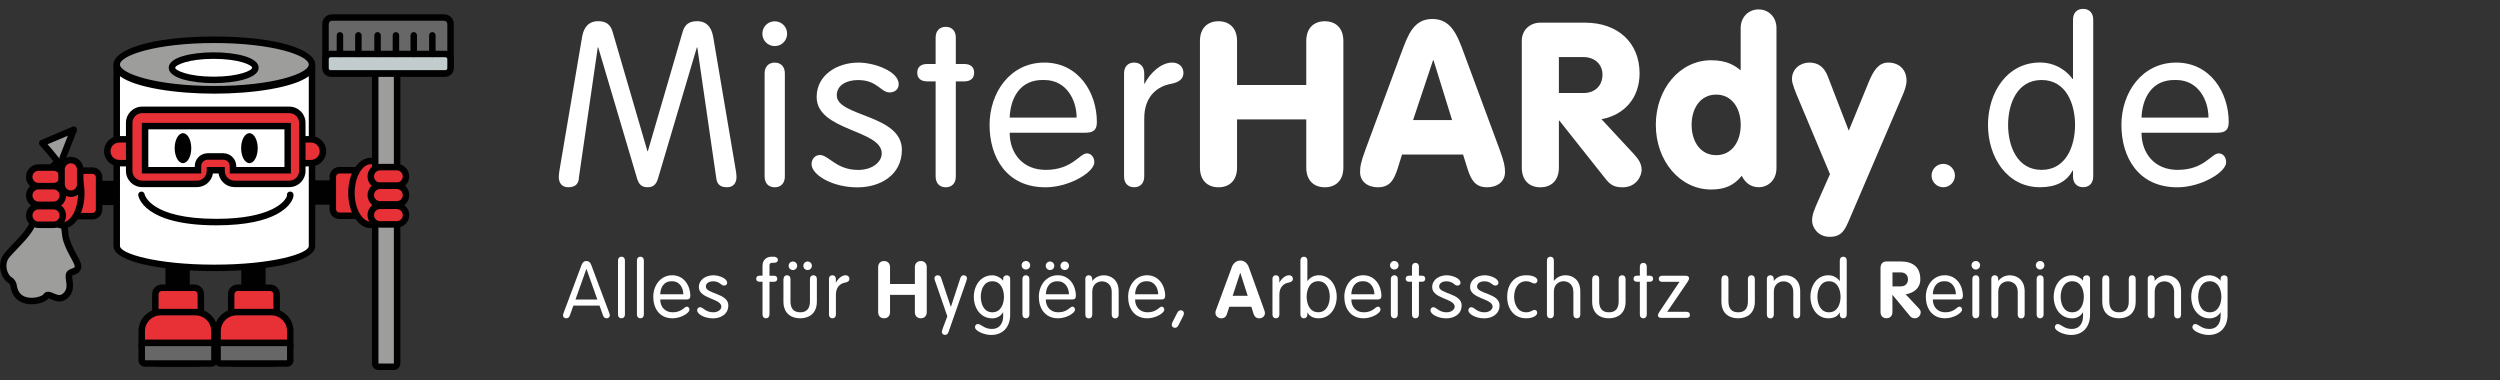 <svg width="138" height="21" viewBox="0 0 138 21" fill="none" xmlns="http://www.w3.org/2000/svg">
<rect x="0" y="0" width="138" height="21" fill="#333333" stroke="none"/>
<g clip-path="url(#clip0_10089_1970)">
<path d="M31.958 9.854C31.908 10.245 31.654 10.335 31.364 10.335C31.024 10.335 30.845 10.108 30.845 9.765C30.845 9.639 30.869 9.475 30.907 9.257L32.135 2.018C32.248 1.385 32.603 1.17 33.006 1.17C33.448 1.17 33.69 1.334 33.815 1.752L35.738 8.344H35.762L37.684 1.752C37.81 1.334 38.052 1.17 38.493 1.17C38.899 1.17 39.252 1.385 39.365 2.018L40.592 9.257C40.631 9.472 40.655 9.636 40.655 9.765C40.655 10.105 40.479 10.335 40.135 10.335C39.843 10.335 39.592 10.245 39.541 9.854L38.49 2.615H38.467L36.314 9.878C36.201 10.245 35.998 10.335 35.744 10.335C35.49 10.335 35.287 10.245 35.174 9.878L33.021 2.615H32.997L31.947 9.854H31.958Z" fill="white"/>
<path d="M42.765 1.176C43.145 1.176 43.449 1.481 43.449 1.86C43.449 2.239 43.145 2.544 42.765 2.544C42.386 2.544 42.082 2.239 42.082 1.86C42.082 1.481 42.386 1.176 42.765 1.176ZM43.324 9.744C43.324 10.111 43.109 10.338 42.765 10.338C42.422 10.338 42.207 10.111 42.207 9.744V4.051C42.207 3.684 42.422 3.457 42.765 3.457C43.109 3.457 43.324 3.684 43.324 4.051V9.744Z" fill="white"/>
<path d="M47.369 3.454C48.291 3.454 49.608 3.947 49.608 4.646C49.608 4.884 49.444 5.102 49.1 5.102C48.62 5.102 48.429 4.419 47.366 4.419C46.733 4.419 46.19 4.696 46.19 5.266C46.19 6.443 49.784 6.317 49.784 8.267C49.784 9.673 48.581 10.342 47.33 10.342C45.912 10.342 44.798 9.634 44.798 9.064C44.798 8.759 45.013 8.556 45.255 8.556C45.748 8.556 46.154 9.38 47.369 9.38C48.178 9.38 48.673 8.924 48.673 8.47C48.673 7.153 45.079 7.231 45.079 5.356C45.079 4.117 46.243 3.457 47.369 3.457V3.454Z" fill="white"/>
<path d="M51.647 2.075C51.647 1.708 51.862 1.481 52.205 1.481C52.549 1.481 52.761 1.708 52.761 2.075V3.532H53.217C53.585 3.532 53.773 3.708 53.773 4.013C53.773 4.317 53.582 4.493 53.217 4.493H52.761V9.745C52.761 10.112 52.546 10.339 52.205 10.339C51.865 10.339 51.647 10.112 51.647 9.745V4.493H51.19C50.823 4.493 50.632 4.317 50.632 4.013C50.632 3.708 50.823 3.532 51.19 3.532H51.647V2.075Z" fill="white"/>
<path d="M55.734 7.326C55.734 8.479 56.469 9.377 57.722 9.377C59.203 9.377 59.582 8.467 60 8.467C60.203 8.467 60.406 8.643 60.406 8.959C60.406 9.503 59.027 10.339 57.711 10.339C55.558 10.339 54.624 8.682 54.624 6.896C54.624 5.111 55.761 3.454 57.648 3.454C59.535 3.454 60.547 5.111 60.547 6.732C60.547 7.123 60.406 7.326 59.926 7.326H55.737H55.734ZM59.43 6.49C59.43 5.529 58.872 4.416 57.645 4.416C56.266 4.365 55.773 5.466 55.734 6.49H59.43Z" fill="white"/>
<path d="M62.048 4.048C62.048 3.681 62.263 3.454 62.603 3.454C62.944 3.454 63.162 3.681 63.162 4.048V4.619H63.186C63.439 4.099 64.057 3.454 64.705 3.454C65.096 3.454 65.326 3.708 65.326 4.025C65.326 4.341 65.099 4.544 64.631 4.631C63.974 4.744 63.162 5.24 63.162 6.541V9.742C63.162 10.109 62.947 10.336 62.603 10.336C62.26 10.336 62.048 10.109 62.048 9.742V4.048Z" fill="white"/>
<path d="M68.285 9.249C68.285 9.971 67.855 10.338 67.261 10.338C66.667 10.338 66.237 9.971 66.237 9.249V2.263C66.237 1.541 66.667 1.173 67.261 1.173C67.855 1.173 68.285 1.541 68.285 2.263V4.693H72.106V2.263C72.106 1.541 72.536 1.173 73.13 1.173C73.724 1.173 74.154 1.541 74.154 2.263V9.249C74.154 9.971 73.724 10.338 73.13 10.338C72.536 10.338 72.106 9.971 72.106 9.249V6.592H68.285V9.249Z" fill="white"/>
<path d="M77.357 2.908C77.724 1.908 78.041 1.048 79.065 1.048C80.089 1.048 80.432 1.908 80.799 2.908L82.773 8.237C83.038 8.959 83.077 9.198 83.077 9.502C83.077 10.01 82.671 10.338 82.089 10.338C81.417 10.338 81.202 9.908 81.014 9.338L80.761 8.529H77.393L77.139 9.338C76.948 9.908 76.733 10.338 76.065 10.338C75.482 10.338 75.076 10.01 75.076 9.502C75.076 9.198 75.115 8.959 75.381 8.237L77.354 2.908H77.357ZM79.128 3.326H79.104L78.002 6.628H80.155L79.131 3.326H79.128Z" fill="white"/>
<path d="M84 2.275C84 1.618 84.492 1.251 85.024 1.251H87.493C89.314 1.251 90.505 2.365 90.505 4.049C90.505 5.377 89.696 6.338 88.403 6.58L90.188 8.503C90.466 8.807 90.618 9.046 90.618 9.389C90.618 9.679 90.353 10.339 89.567 10.339C89.036 10.339 88.845 10.148 88.594 9.831L86.075 6.655H86.051V9.249C86.051 9.972 85.621 10.339 85.027 10.339C84.433 10.339 84.003 9.972 84.003 9.249V2.275H84ZM86.051 5.135H87.406C88.078 5.135 88.457 4.693 88.457 4.123C88.457 3.514 87.988 3.15 87.406 3.15H86.051V5.135Z" fill="white"/>
<path d="M98.058 9.311C98.058 9.882 97.652 10.335 97.07 10.335C96.589 10.335 96.285 10.007 96.147 9.703C95.706 10.246 95.198 10.461 94.452 10.461C92.732 10.461 91.401 8.879 91.401 6.893C91.401 4.908 92.729 3.326 94.452 3.326C95.299 3.326 95.729 3.591 96.085 3.884V1.544C96.085 0.973 96.491 0.52 97.073 0.52C97.655 0.52 98.061 0.976 98.061 1.544V9.314L98.058 9.311ZM93.377 6.893C93.377 7.804 93.858 8.565 94.732 8.565C95.607 8.565 96.088 7.807 96.088 6.893C96.088 5.98 95.607 5.222 94.732 5.222C93.858 5.222 93.377 5.98 93.377 6.893Z" fill="white"/>
<path d="M101.016 9.616L99.333 5.604C99.106 5.072 98.915 4.604 98.915 4.377C98.915 3.795 99.383 3.454 99.876 3.454C100.369 3.454 100.697 3.708 100.888 4.201L102.052 7.213L103.154 4.529C103.408 3.92 103.685 3.454 104.229 3.454C104.835 3.454 105.241 3.845 105.241 4.454C105.241 4.744 105.1 5.087 104.999 5.314L102.076 12.136C101.849 12.655 101.685 13.073 101.002 13.073C100.318 13.073 100.028 12.515 100.028 12.187C100.028 11.858 100.13 11.616 100.357 11.097L101.013 9.616H101.016Z" fill="white"/>
<path d="M107.268 9.046C107.623 9.046 107.913 9.335 107.913 9.691C107.913 10.046 107.623 10.336 107.268 10.336C106.912 10.336 106.623 10.046 106.623 9.691C106.623 9.335 106.912 9.046 107.268 9.046Z" fill="white"/>
<path d="M114.43 9.413H114.406C114.089 10.019 113.495 10.335 112.609 10.335C110.788 10.335 109.737 8.679 109.737 6.893C109.737 5.108 110.788 3.451 112.609 3.451C113.495 3.451 114.113 3.944 114.406 4.362H114.43V1.084C114.43 0.717 114.645 0.49 114.988 0.49C115.331 0.49 115.546 0.717 115.546 1.084V9.738C115.546 10.106 115.331 10.333 114.988 10.333C114.645 10.333 114.43 10.106 114.43 9.738V9.41V9.413ZM112.695 4.416C111.328 4.416 110.847 5.756 110.847 6.896C110.847 8.037 111.328 9.377 112.695 9.377C114.063 9.377 114.543 8.037 114.543 6.896C114.543 5.756 114.063 4.416 112.695 4.416Z" fill="white"/>
<path d="M118.212 7.326C118.212 8.479 118.947 9.377 120.201 9.377C121.681 9.377 122.06 8.467 122.478 8.467C122.681 8.467 122.884 8.643 122.884 8.959C122.884 9.503 121.505 10.339 120.189 10.339C118.036 10.339 117.102 8.682 117.102 6.896C117.102 5.111 118.239 3.454 120.126 3.454C122.013 3.454 123.025 5.111 123.025 6.732C123.025 7.123 122.884 7.326 122.404 7.326H118.215H118.212ZM121.908 6.49C121.908 5.529 121.35 4.416 120.123 4.416C118.744 4.365 118.251 5.466 118.212 6.49H121.908Z" fill="white"/>
<path d="M31.448 17.427C31.418 17.511 31.364 17.57 31.26 17.57C31.155 17.57 31.078 17.508 31.078 17.409C31.078 17.355 31.117 17.257 31.131 17.218L32.096 14.645C32.144 14.51 32.221 14.409 32.37 14.409C32.52 14.409 32.597 14.51 32.645 14.645L33.609 17.218C33.621 17.257 33.663 17.358 33.663 17.409C33.663 17.511 33.58 17.57 33.481 17.57C33.383 17.57 33.323 17.508 33.293 17.427L33.093 16.869H31.651L31.451 17.427H31.448ZM32.373 14.854H32.364L31.767 16.535H32.974L32.376 14.854H32.373Z" fill="white"/>
<path d="M34.496 17.364C34.496 17.49 34.421 17.57 34.305 17.57C34.188 17.57 34.114 17.493 34.114 17.364V14.376C34.114 14.251 34.188 14.17 34.305 14.17C34.421 14.17 34.496 14.248 34.496 14.376V17.364Z" fill="white"/>
<path d="M35.541 17.364C35.541 17.49 35.466 17.57 35.35 17.57C35.233 17.57 35.159 17.493 35.159 17.364V14.376C35.159 14.251 35.233 14.17 35.35 14.17C35.466 14.17 35.541 14.248 35.541 14.376V17.364Z" fill="white"/>
<path d="M36.445 16.532C36.445 16.929 36.699 17.239 37.132 17.239C37.643 17.239 37.774 16.926 37.917 16.926C37.986 16.926 38.057 16.988 38.057 17.096C38.057 17.284 37.58 17.57 37.126 17.57C36.383 17.57 36.06 16.997 36.06 16.382C36.06 15.767 36.454 15.194 37.105 15.194C37.756 15.194 38.105 15.767 38.105 16.326C38.105 16.46 38.057 16.532 37.89 16.532H36.445ZM37.72 16.242C37.72 15.911 37.529 15.525 37.105 15.525C36.627 15.508 36.457 15.887 36.445 16.242H37.72Z" fill="white"/>
<path d="M39.365 15.194C39.685 15.194 40.139 15.364 40.139 15.606C40.139 15.69 40.082 15.764 39.965 15.764C39.798 15.764 39.733 15.528 39.368 15.528C39.15 15.528 38.962 15.624 38.962 15.821C38.962 16.227 40.204 16.182 40.204 16.857C40.204 17.341 39.789 17.573 39.356 17.573C38.867 17.573 38.482 17.329 38.482 17.132C38.482 17.027 38.556 16.956 38.64 16.956C38.81 16.956 38.95 17.239 39.368 17.239C39.649 17.239 39.819 17.081 39.819 16.926C39.819 16.472 38.577 16.499 38.577 15.851C38.577 15.424 38.98 15.197 39.368 15.197L39.365 15.194Z" fill="white"/>
<path d="M42.473 17.364C42.473 17.49 42.398 17.57 42.282 17.57C42.166 17.57 42.091 17.493 42.091 17.364V15.552H41.933C41.807 15.552 41.742 15.493 41.742 15.385C41.742 15.278 41.807 15.218 41.933 15.218H42.091V14.672C42.091 14.334 42.324 14.17 42.602 14.17H42.721C42.822 14.17 42.939 14.233 42.939 14.337C42.939 14.442 42.873 14.505 42.73 14.505H42.634C42.515 14.505 42.476 14.561 42.476 14.657V15.221H42.715C42.84 15.221 42.906 15.281 42.906 15.388C42.906 15.496 42.84 15.555 42.715 15.555H42.476V17.367L42.473 17.364Z" fill="white"/>
<path d="M43.252 15.4C43.252 15.274 43.327 15.194 43.443 15.194C43.56 15.194 43.634 15.271 43.634 15.4V16.633C43.634 17.03 43.81 17.239 44.172 17.239C44.533 17.239 44.709 17.03 44.709 16.633V15.4C44.709 15.274 44.784 15.194 44.9 15.194C45.016 15.194 45.091 15.271 45.091 15.4V16.645C45.091 17.325 44.637 17.57 44.169 17.57C43.7 17.57 43.246 17.325 43.246 16.645V15.4H43.252ZM43.769 14.435C43.9 14.435 44.004 14.54 44.004 14.671C44.004 14.803 43.9 14.907 43.769 14.907C43.637 14.907 43.533 14.803 43.533 14.671C43.533 14.54 43.637 14.435 43.769 14.435ZM44.581 14.435C44.712 14.435 44.816 14.54 44.816 14.671C44.816 14.803 44.712 14.907 44.581 14.907C44.449 14.907 44.345 14.803 44.345 14.671C44.345 14.54 44.449 14.435 44.581 14.435Z" fill="white"/>
<path d="M45.757 15.4C45.757 15.275 45.831 15.194 45.948 15.194C46.064 15.194 46.139 15.272 46.139 15.4V15.597H46.148C46.234 15.418 46.449 15.194 46.673 15.194C46.808 15.194 46.888 15.281 46.888 15.391C46.888 15.502 46.811 15.57 46.65 15.6C46.423 15.639 46.142 15.809 46.142 16.26V17.364C46.142 17.49 46.067 17.57 45.951 17.57C45.834 17.57 45.76 17.493 45.76 17.364V15.4H45.757Z" fill="white"/>
<path d="M48.474 14.749C48.474 14.531 48.614 14.409 48.802 14.409C48.99 14.409 49.13 14.531 49.13 14.749V15.675H50.501V14.749C50.501 14.531 50.641 14.409 50.829 14.409C51.017 14.409 51.157 14.531 51.157 14.749V17.23C51.157 17.448 51.017 17.57 50.829 17.57C50.641 17.57 50.501 17.448 50.501 17.23V16.278H49.13V17.23C49.13 17.448 48.99 17.57 48.802 17.57C48.614 17.57 48.474 17.448 48.474 17.23V14.749Z" fill="white"/>
<path d="M51.635 15.57C51.59 15.439 51.581 15.4 51.581 15.355C51.581 15.26 51.668 15.194 51.758 15.194C51.853 15.194 51.925 15.254 51.949 15.337L52.483 16.932H52.492L53.017 15.337C53.044 15.254 53.104 15.194 53.2 15.194C53.286 15.194 53.376 15.26 53.376 15.355C53.376 15.4 53.367 15.439 53.322 15.57L52.352 18.344C52.322 18.427 52.259 18.487 52.164 18.487C52.077 18.487 51.99 18.421 51.99 18.326C51.99 18.281 51.999 18.242 52.047 18.111L52.292 17.46L51.638 15.567L51.635 15.57Z" fill="white"/>
<path d="M55.761 17.379C55.761 18.069 55.343 18.49 54.713 18.49C54.316 18.49 53.82 18.263 53.82 18.066C53.82 17.988 53.859 17.887 53.982 17.887C54.158 17.887 54.328 18.158 54.743 18.158C55.233 18.158 55.376 17.773 55.376 17.442V17.242H55.367C55.248 17.442 55.038 17.573 54.776 17.573C54.119 17.573 53.755 17 53.755 16.385C53.755 15.77 54.122 15.197 54.776 15.197C55.023 15.197 55.265 15.349 55.367 15.489H55.376V15.385C55.376 15.251 55.477 15.197 55.582 15.197C55.656 15.197 55.761 15.248 55.761 15.385V17.382V17.379ZM54.779 17.239C55.25 17.239 55.418 16.776 55.418 16.382C55.418 15.988 55.25 15.525 54.779 15.525C54.307 15.525 54.14 15.988 54.14 16.382C54.14 16.776 54.307 17.239 54.779 17.239Z" fill="white"/>
<path d="M56.63 14.406C56.761 14.406 56.866 14.511 56.866 14.642C56.866 14.773 56.761 14.878 56.63 14.878C56.498 14.878 56.394 14.773 56.394 14.642C56.394 14.511 56.498 14.406 56.63 14.406ZM56.821 17.364C56.821 17.49 56.746 17.57 56.63 17.57C56.513 17.57 56.439 17.493 56.439 17.364V15.4C56.439 15.275 56.513 15.194 56.63 15.194C56.746 15.194 56.821 15.272 56.821 15.4V17.364Z" fill="white"/>
<path d="M57.728 16.531C57.728 16.928 57.982 17.239 58.415 17.239C58.925 17.239 59.057 16.925 59.2 16.925C59.269 16.925 59.34 16.988 59.34 17.096C59.34 17.284 58.863 17.57 58.409 17.57C57.666 17.57 57.343 16.997 57.343 16.382C57.343 15.767 57.737 15.194 58.388 15.194C59.039 15.194 59.388 15.767 59.388 16.325C59.388 16.46 59.34 16.531 59.173 16.531H57.728ZM57.961 14.435C58.093 14.435 58.197 14.54 58.197 14.671C58.197 14.803 58.093 14.907 57.961 14.907C57.83 14.907 57.725 14.803 57.725 14.671C57.725 14.54 57.83 14.435 57.961 14.435ZM59.006 16.245C59.006 15.913 58.815 15.528 58.391 15.528C57.913 15.51 57.743 15.889 57.731 16.245H59.006ZM58.773 14.435C58.904 14.435 59.009 14.54 59.009 14.671C59.009 14.803 58.904 14.907 58.773 14.907C58.642 14.907 58.537 14.803 58.537 14.671C58.537 14.54 58.642 14.435 58.773 14.435Z" fill="white"/>
<path d="M59.908 15.4C59.908 15.275 59.982 15.194 60.099 15.194C60.215 15.194 60.29 15.272 60.29 15.4V15.493L60.299 15.502C60.469 15.284 60.708 15.197 60.941 15.197C61.299 15.197 61.75 15.424 61.75 16.081V17.37C61.75 17.496 61.675 17.576 61.559 17.576C61.442 17.576 61.367 17.499 61.367 17.37V16.105C61.367 15.699 61.084 15.531 60.83 15.531C60.576 15.531 60.293 15.699 60.293 16.105V17.37C60.293 17.496 60.218 17.576 60.102 17.576C59.985 17.576 59.911 17.499 59.911 17.37V15.406L59.908 15.4Z" fill="white"/>
<path d="M62.657 16.532C62.657 16.929 62.911 17.239 63.344 17.239C63.854 17.239 63.986 16.926 64.129 16.926C64.197 16.926 64.269 16.988 64.269 17.096C64.269 17.284 63.794 17.57 63.338 17.57C62.594 17.57 62.272 16.997 62.272 16.382C62.272 15.767 62.666 15.194 63.317 15.194C63.968 15.194 64.317 15.767 64.317 16.326C64.317 16.46 64.269 16.532 64.102 16.532H62.657ZM63.932 16.242C63.932 15.911 63.741 15.525 63.317 15.525C62.842 15.508 62.669 15.887 62.657 16.242H63.932Z" fill="white"/>
<path d="M64.974 17.287C65.019 17.203 65.066 17.126 65.18 17.126C65.272 17.126 65.353 17.194 65.353 17.293C65.353 17.341 65.341 17.386 65.305 17.454L65.06 17.935C65.016 18.018 64.968 18.096 64.854 18.096C64.762 18.096 64.681 18.027 64.681 17.929C64.681 17.881 64.693 17.836 64.729 17.768L64.974 17.287Z" fill="white"/>
<path d="M67.995 14.744C68.07 14.543 68.24 14.382 68.464 14.382C68.688 14.382 68.858 14.535 68.932 14.744L69.789 17.12C69.816 17.189 69.825 17.251 69.825 17.281C69.825 17.451 69.685 17.571 69.523 17.571C69.341 17.571 69.249 17.475 69.204 17.344L69.073 16.932H67.858L67.726 17.338C67.682 17.472 67.592 17.571 67.413 17.571C67.234 17.571 67.091 17.439 67.091 17.266C67.091 17.198 67.111 17.144 67.12 17.123L67.998 14.746L67.995 14.744ZM68.043 16.329H68.873L68.467 15.063H68.458L68.043 16.329Z" fill="white"/>
<path d="M70.237 15.4C70.237 15.275 70.312 15.194 70.428 15.194C70.545 15.194 70.619 15.272 70.619 15.4V15.597H70.628C70.715 15.418 70.93 15.194 71.154 15.194C71.288 15.194 71.368 15.281 71.368 15.391C71.368 15.502 71.291 15.57 71.13 15.6C70.903 15.639 70.622 15.809 70.622 16.26V17.364C70.622 17.49 70.547 17.57 70.431 17.57C70.315 17.57 70.24 17.493 70.24 17.364V15.4H70.237Z" fill="white"/>
<path d="M71.783 14.376C71.783 14.251 71.858 14.17 71.975 14.17C72.091 14.17 72.166 14.248 72.166 14.376V15.508H72.174C72.276 15.364 72.488 15.194 72.796 15.194C73.425 15.194 73.787 15.767 73.787 16.382C73.787 16.997 73.425 17.57 72.796 17.57C72.491 17.57 72.285 17.46 72.174 17.251H72.166V17.364C72.166 17.49 72.091 17.57 71.975 17.57C71.858 17.57 71.783 17.493 71.783 17.364V14.376ZM72.766 17.236C73.237 17.236 73.404 16.773 73.404 16.379C73.404 15.985 73.237 15.523 72.766 15.523C72.294 15.523 72.127 15.985 72.127 16.379C72.127 16.773 72.294 17.236 72.766 17.236Z" fill="white"/>
<path d="M74.593 16.532C74.593 16.929 74.846 17.239 75.279 17.239C75.79 17.239 75.921 16.926 76.064 16.926C76.133 16.926 76.205 16.988 76.205 17.096C76.205 17.284 75.73 17.57 75.273 17.57C74.53 17.57 74.207 16.997 74.207 16.382C74.207 15.767 74.602 15.194 75.252 15.194C75.903 15.194 76.252 15.767 76.252 16.326C76.252 16.46 76.205 16.532 76.037 16.532H74.593ZM75.867 16.242C75.867 15.911 75.676 15.525 75.252 15.525C74.778 15.508 74.605 15.887 74.593 16.242H75.867Z" fill="white"/>
<path d="M76.966 14.406C77.097 14.406 77.202 14.511 77.202 14.642C77.202 14.773 77.097 14.878 76.966 14.878C76.835 14.878 76.73 14.773 76.73 14.642C76.73 14.511 76.835 14.406 76.966 14.406ZM77.157 17.364C77.157 17.49 77.083 17.57 76.966 17.57C76.85 17.57 76.775 17.493 76.775 17.364V15.4C76.775 15.275 76.85 15.194 76.966 15.194C77.083 15.194 77.157 15.272 77.157 15.4V17.364Z" fill="white"/>
<path d="M77.942 14.717C77.942 14.591 78.017 14.511 78.133 14.511C78.25 14.511 78.324 14.588 78.324 14.717V15.218H78.483C78.608 15.218 78.674 15.278 78.674 15.386C78.674 15.493 78.608 15.553 78.483 15.553H78.324V17.365C78.324 17.49 78.25 17.571 78.133 17.571C78.017 17.571 77.942 17.493 77.942 17.365V15.553H77.784C77.659 15.553 77.593 15.493 77.593 15.386C77.593 15.278 77.659 15.218 77.784 15.218H77.942V14.717Z" fill="white"/>
<path d="M79.847 15.194C80.166 15.194 80.62 15.364 80.62 15.606C80.62 15.69 80.564 15.764 80.444 15.764C80.277 15.764 80.211 15.528 79.847 15.528C79.629 15.528 79.441 15.624 79.441 15.821C79.441 16.227 80.683 16.182 80.683 16.857C80.683 17.341 80.268 17.573 79.835 17.573C79.346 17.573 78.96 17.329 78.96 17.132C78.96 17.027 79.035 16.956 79.119 16.956C79.289 16.956 79.429 17.239 79.847 17.239C80.128 17.239 80.298 17.081 80.298 16.926C80.298 16.472 79.056 16.499 79.056 15.851C79.056 15.424 79.459 15.197 79.847 15.197V15.194Z" fill="white"/>
<path d="M81.94 15.194C82.259 15.194 82.713 15.364 82.713 15.606C82.713 15.69 82.656 15.764 82.537 15.764C82.37 15.764 82.304 15.528 81.94 15.528C81.722 15.528 81.534 15.624 81.534 15.821C81.534 16.227 82.776 16.182 82.776 16.857C82.776 17.341 82.361 17.573 81.928 17.573C81.438 17.573 81.053 17.329 81.053 17.132C81.053 17.027 81.128 16.956 81.211 16.956C81.382 16.956 81.522 17.239 81.94 17.239C82.22 17.239 82.391 17.081 82.391 16.926C82.391 16.472 81.149 16.499 81.149 15.851C81.149 15.424 81.552 15.197 81.94 15.197V15.194Z" fill="white"/>
<path d="M84.245 15.194C84.638 15.194 84.868 15.328 84.868 15.487C84.868 15.564 84.803 15.648 84.71 15.648C84.561 15.648 84.504 15.525 84.242 15.525C83.764 15.525 83.579 15.988 83.579 16.382C83.579 16.776 83.767 17.239 84.242 17.239C84.513 17.239 84.582 17.108 84.704 17.108C84.791 17.108 84.853 17.164 84.853 17.269C84.853 17.412 84.638 17.57 84.242 17.57C83.534 17.57 83.194 16.997 83.194 16.382C83.194 15.767 83.534 15.194 84.242 15.194H84.245Z" fill="white"/>
<path d="M86.848 16.099C86.848 15.693 86.564 15.525 86.31 15.525C86.056 15.525 85.773 15.693 85.773 16.099V17.364C85.773 17.49 85.698 17.57 85.582 17.57C85.465 17.57 85.391 17.493 85.391 17.364V14.376C85.391 14.251 85.465 14.17 85.582 14.17C85.698 14.17 85.773 14.248 85.773 14.376V15.49L85.782 15.499C85.952 15.281 86.194 15.194 86.424 15.194C86.782 15.194 87.233 15.421 87.233 16.078V17.367C87.233 17.493 87.158 17.573 87.042 17.573C86.925 17.573 86.851 17.496 86.851 17.367V16.102L86.848 16.099Z" fill="white"/>
<path d="M87.893 15.4C87.893 15.275 87.967 15.194 88.084 15.194C88.2 15.194 88.275 15.272 88.275 15.4V16.633C88.275 17.03 88.448 17.239 88.812 17.239C89.176 17.239 89.35 17.03 89.35 16.633V15.4C89.35 15.275 89.424 15.194 89.541 15.194C89.657 15.194 89.732 15.272 89.732 15.4V16.645C89.732 17.326 89.278 17.57 88.809 17.57C88.341 17.57 87.887 17.326 87.887 16.645V15.4H87.893Z" fill="white"/>
<path d="M90.52 14.717C90.52 14.591 90.594 14.511 90.711 14.511C90.827 14.511 90.902 14.588 90.902 14.717V15.218H91.06C91.186 15.218 91.251 15.278 91.251 15.386C91.251 15.493 91.186 15.553 91.06 15.553H90.902V17.365C90.902 17.49 90.827 17.571 90.711 17.571C90.594 17.571 90.52 17.493 90.52 17.365V15.553H90.362C90.236 15.553 90.171 15.493 90.171 15.386C90.171 15.278 90.236 15.218 90.362 15.218H90.52V14.717Z" fill="white"/>
<path d="M93.093 17.212C93.219 17.212 93.284 17.275 93.284 17.38C93.284 17.484 93.219 17.547 93.093 17.547H91.708C91.559 17.547 91.52 17.472 91.52 17.413C91.52 17.353 91.541 17.299 91.598 17.215L92.708 15.556H91.756C91.63 15.556 91.565 15.496 91.565 15.388C91.565 15.281 91.63 15.221 91.756 15.221H93.049C93.198 15.221 93.237 15.296 93.237 15.355C93.237 15.415 93.216 15.469 93.159 15.553L92.036 17.203L92.048 17.212H93.093Z" fill="white"/>
<path d="M95.028 15.4C95.028 15.275 95.102 15.194 95.219 15.194C95.335 15.194 95.41 15.272 95.41 15.4V16.633C95.41 17.03 95.583 17.239 95.947 17.239C96.311 17.239 96.485 17.03 96.485 16.633V15.4C96.485 15.275 96.559 15.194 96.676 15.194C96.792 15.194 96.867 15.272 96.867 15.4V16.645C96.867 17.326 96.413 17.57 95.944 17.57C95.475 17.57 95.022 17.326 95.022 16.645V15.4H95.028Z" fill="white"/>
<path d="M97.529 15.4C97.529 15.275 97.604 15.194 97.721 15.194C97.837 15.194 97.912 15.272 97.912 15.4V15.493L97.921 15.502C98.091 15.284 98.332 15.197 98.562 15.197C98.921 15.197 99.371 15.424 99.371 16.081V17.37C99.371 17.496 99.297 17.576 99.18 17.576C99.064 17.576 98.989 17.499 98.989 17.37V16.105C98.989 15.699 98.706 15.531 98.452 15.531C98.198 15.531 97.915 15.699 97.915 16.105V17.37C97.915 17.496 97.84 17.576 97.724 17.576C97.607 17.576 97.532 17.499 97.532 17.37V15.406L97.529 15.4Z" fill="white"/>
<path d="M101.557 17.251H101.548C101.437 17.46 101.234 17.57 100.927 17.57C100.297 17.57 99.936 16.997 99.936 16.382C99.936 15.767 100.297 15.194 100.927 15.194C101.231 15.194 101.446 15.364 101.548 15.508H101.557V14.376C101.557 14.251 101.631 14.17 101.748 14.17C101.864 14.17 101.939 14.248 101.939 14.376V17.364C101.939 17.49 101.864 17.57 101.748 17.57C101.631 17.57 101.557 17.493 101.557 17.364V17.251ZM100.96 15.525C100.488 15.525 100.321 15.988 100.321 16.382C100.321 16.776 100.488 17.239 100.96 17.239C101.431 17.239 101.598 16.776 101.598 16.382C101.598 15.988 101.431 15.525 100.96 15.525Z" fill="white"/>
<path d="M103.808 14.773C103.808 14.564 103.927 14.433 104.145 14.433H104.915C105.587 14.433 106.002 14.734 106.002 15.421C106.002 15.901 105.641 16.176 105.193 16.248L105.936 17.042C105.996 17.108 106.023 17.173 106.023 17.233C106.023 17.403 105.889 17.57 105.694 17.57C105.617 17.57 105.509 17.54 105.441 17.457L104.47 16.281H104.462V17.227C104.462 17.445 104.321 17.567 104.133 17.567C103.945 17.567 103.805 17.445 103.805 17.227V14.773H103.808ZM104.465 15.809H104.915C105.154 15.809 105.321 15.666 105.321 15.421C105.321 15.176 105.154 15.036 104.915 15.036H104.465V15.809Z" fill="white"/>
<path d="M106.692 16.532C106.692 16.929 106.945 17.239 107.378 17.239C107.889 17.239 108.02 16.926 108.163 16.926C108.232 16.926 108.304 16.988 108.304 17.096C108.304 17.284 107.829 17.57 107.372 17.57C106.629 17.57 106.306 16.997 106.306 16.382C106.306 15.767 106.7 15.194 107.351 15.194C108.002 15.194 108.351 15.767 108.351 16.326C108.351 16.46 108.304 16.532 108.136 16.532H106.692ZM107.966 16.242C107.966 15.911 107.775 15.525 107.351 15.525C106.877 15.508 106.703 15.887 106.692 16.242H107.966Z" fill="white"/>
<path d="M109.065 14.406C109.196 14.406 109.301 14.511 109.301 14.642C109.301 14.773 109.196 14.878 109.065 14.878C108.934 14.878 108.829 14.773 108.829 14.642C108.829 14.511 108.934 14.406 109.065 14.406ZM109.256 17.364C109.256 17.49 109.181 17.57 109.065 17.57C108.949 17.57 108.874 17.493 108.874 17.364V15.4C108.874 15.275 108.949 15.194 109.065 15.194C109.181 15.194 109.256 15.272 109.256 15.4V17.364Z" fill="white"/>
<path d="M109.919 15.4C109.919 15.275 109.993 15.194 110.11 15.194C110.226 15.194 110.301 15.272 110.301 15.4V15.493L110.31 15.502C110.48 15.284 110.722 15.197 110.952 15.197C111.31 15.197 111.761 15.424 111.761 16.081V17.37C111.761 17.496 111.686 17.576 111.57 17.576C111.453 17.576 111.379 17.499 111.379 17.37V16.105C111.379 15.699 111.095 15.531 110.841 15.531C110.588 15.531 110.304 15.699 110.304 16.105V17.37C110.304 17.496 110.229 17.576 110.113 17.576C109.996 17.576 109.922 17.499 109.922 17.37V15.406L109.919 15.4Z" fill="white"/>
<path d="M112.614 14.406C112.746 14.406 112.85 14.511 112.85 14.642C112.85 14.773 112.746 14.878 112.614 14.878C112.483 14.878 112.379 14.773 112.379 14.642C112.379 14.511 112.483 14.406 112.614 14.406ZM112.806 17.364C112.806 17.49 112.731 17.57 112.614 17.57C112.498 17.57 112.423 17.493 112.423 17.364V15.4C112.423 15.275 112.498 15.194 112.614 15.194C112.731 15.194 112.806 15.272 112.806 15.4V17.364Z" fill="white"/>
<path d="M115.37 17.379C115.37 18.069 114.952 18.49 114.322 18.49C113.925 18.49 113.43 18.263 113.43 18.066C113.43 17.988 113.468 17.887 113.591 17.887C113.764 17.887 113.937 18.158 114.352 18.158C114.842 18.158 114.985 17.773 114.985 17.442V17.242H114.976C114.857 17.442 114.648 17.573 114.385 17.573C113.728 17.573 113.364 17 113.364 16.385C113.364 15.77 113.731 15.197 114.385 15.197C114.633 15.197 114.875 15.349 114.976 15.489H114.985V15.385C114.985 15.251 115.087 15.197 115.191 15.197C115.266 15.197 115.37 15.248 115.37 15.385V17.382V17.379ZM114.388 17.239C114.86 17.239 115.027 16.776 115.027 16.382C115.027 15.988 114.86 15.525 114.388 15.525C113.916 15.525 113.749 15.988 113.749 16.382C113.749 16.776 113.916 17.239 114.388 17.239Z" fill="white"/>
<path d="M116.051 15.4C116.051 15.275 116.125 15.194 116.242 15.194C116.358 15.194 116.433 15.272 116.433 15.4V16.633C116.433 17.03 116.606 17.239 116.97 17.239C117.334 17.239 117.508 17.03 117.508 16.633V15.4C117.508 15.275 117.582 15.194 117.699 15.194C117.815 15.194 117.89 15.272 117.89 15.4V16.645C117.89 17.326 117.436 17.57 116.967 17.57C116.499 17.57 116.045 17.326 116.045 16.645V15.4H116.051Z" fill="white"/>
<path d="M118.552 15.4C118.552 15.275 118.627 15.194 118.744 15.194C118.86 15.194 118.935 15.272 118.935 15.4V15.493L118.944 15.502C119.114 15.284 119.356 15.197 119.585 15.197C119.944 15.197 120.394 15.424 120.394 16.081V17.37C120.394 17.496 120.32 17.576 120.203 17.576C120.087 17.576 120.012 17.499 120.012 17.37V16.105C120.012 15.699 119.729 15.531 119.475 15.531C119.221 15.531 118.938 15.699 118.938 16.105V17.37C118.938 17.496 118.863 17.576 118.747 17.576C118.63 17.576 118.555 17.499 118.555 17.37V15.406L118.552 15.4Z" fill="white"/>
<path d="M122.962 17.379C122.962 18.069 122.544 18.49 121.914 18.49C121.517 18.49 121.021 18.263 121.021 18.066C121.021 17.988 121.06 17.887 121.183 17.887C121.356 17.887 121.529 18.158 121.944 18.158C122.433 18.158 122.577 17.773 122.577 17.442V17.242H122.568C122.448 17.442 122.239 17.573 121.977 17.573C121.32 17.573 120.956 17 120.956 16.385C120.956 15.77 121.323 15.197 121.977 15.197C122.224 15.197 122.466 15.349 122.568 15.489H122.577V15.385C122.577 15.251 122.678 15.197 122.783 15.197C122.857 15.197 122.962 15.248 122.962 15.385V17.382V17.379ZM121.98 17.239C122.451 17.239 122.619 16.776 122.619 16.382C122.619 15.988 122.451 15.525 121.98 15.525C121.508 15.525 121.341 15.988 121.341 16.382C121.341 16.776 121.508 17.239 121.98 17.239Z" fill="white"/>
</g>
<path d="M11.832 4.991C9.005 4.991 6.687 4.44 6.461 3.74H6.442V13.58C6.442 14.248 8.855 14.788 11.832 14.788C14.81 14.788 17.223 14.248 17.223 13.58V3.74H17.203C16.979 4.441 14.661 4.991 11.832 4.991Z" fill="white"/>
<path d="M11.832 14.966C9.065 14.966 6.263 14.49 6.263 13.579V3.561H6.592L6.632 3.685C6.806 4.23 8.939 4.812 11.832 4.812C14.726 4.812 16.858 4.229 17.032 3.685L17.073 3.561H17.402V13.58C17.402 14.49 14.6 14.967 11.832 14.967V14.966ZM6.623 4.206V13.58C6.623 14 8.653 14.609 11.834 14.609C15.015 14.609 17.045 14 17.045 13.58V4.206C16.194 4.841 13.95 5.17 11.834 5.17C9.718 5.17 7.474 4.841 6.623 4.206Z" fill="#000100"/>
<path d="M6.997 7.69H6.515C6.187 7.69 5.921 7.956 5.921 8.284V8.413C5.921 8.74 6.187 9.006 6.515 9.006H6.997C7.325 9.006 7.59 8.74 7.59 8.413V8.284C7.59 7.956 7.325 7.69 6.997 7.69Z" fill="#E73137"/>
<path d="M6.934 9.185H6.579C6.118 9.185 5.742 8.809 5.742 8.348C5.742 7.887 6.118 7.511 6.579 7.511H6.934C7.395 7.511 7.771 7.887 7.771 8.348C7.771 8.809 7.395 9.185 6.934 9.185ZM6.579 7.869C6.315 7.869 6.1 8.084 6.1 8.348C6.1 8.613 6.315 8.827 6.579 8.827H6.934C7.198 8.827 7.413 8.613 7.413 8.348C7.413 8.084 7.198 7.869 6.934 7.869H6.579Z" fill="#000100"/>
<path d="M17.232 7.69H16.75C16.422 7.69 16.157 7.956 16.157 8.284V8.413C16.157 8.74 16.422 9.006 16.75 9.006H17.232C17.56 9.006 17.826 8.74 17.826 8.413V8.284C17.826 7.956 17.56 7.69 17.232 7.69Z" fill="#E73137"/>
<path d="M17.169 9.185H16.816C16.355 9.185 15.979 8.809 15.979 8.348C15.979 7.887 16.355 7.511 16.816 7.511H17.169C17.631 7.511 18.007 7.887 18.007 8.348C18.007 8.809 17.631 9.185 17.169 9.185ZM16.815 7.869C16.55 7.869 16.336 8.084 16.336 8.348C16.336 8.613 16.55 8.827 16.815 8.827H17.168C17.432 8.827 17.647 8.613 17.647 8.348C17.647 8.084 17.432 7.869 17.168 7.869H16.815Z" fill="#000100"/>
<path d="M15.971 6.066H7.848C7.455 6.066 7.132 6.388 7.132 6.782V9.435C7.132 9.829 7.455 10.151 7.848 10.151H10.873C11.266 10.151 11.589 9.829 11.589 9.435V9.398H12.232V9.435C12.232 9.829 12.555 10.151 12.948 10.151H15.973C16.366 10.151 16.689 9.829 16.689 9.435V6.782C16.689 6.388 16.366 6.066 15.973 6.066H15.971Z" fill="#E73137"/>
<path d="M15.971 10.329H12.947C12.502 10.329 12.132 10.001 12.063 9.575H11.755C11.687 10.001 11.316 10.329 10.871 10.329H7.847C7.353 10.329 6.952 9.927 6.952 9.433V6.78C6.952 6.287 7.353 5.885 7.847 5.885H15.97C16.463 5.885 16.865 6.287 16.865 6.78V9.433C16.865 9.927 16.463 10.329 15.97 10.329H15.971ZM11.408 9.219H12.41V9.435C12.41 9.732 12.65 9.972 12.947 9.972H15.971C16.268 9.972 16.508 9.732 16.508 9.435V6.782C16.508 6.485 16.268 6.245 15.971 6.245H7.848C7.552 6.245 7.311 6.485 7.311 6.782V9.435C7.311 9.732 7.552 9.972 7.848 9.972H10.873C11.169 9.972 11.41 9.732 11.41 9.435V9.219H11.408Z" fill="#000100"/>
<path d="M11.832 4.925C14.809 4.925 17.223 4.314 17.223 3.561C17.223 2.807 14.809 2.196 11.832 2.196C8.855 2.196 6.442 2.807 6.442 3.561C6.442 4.314 8.855 4.925 11.832 4.925Z" fill="#9D9D9C"/>
<path d="M11.832 5.103C8.176 5.103 6.263 4.327 6.263 3.559C6.263 2.791 8.176 2.016 11.832 2.016C15.489 2.016 17.402 2.791 17.402 3.559C17.402 4.327 15.489 5.103 11.832 5.103ZM11.832 2.375C8.603 2.375 6.621 3.066 6.621 3.561C6.621 4.056 8.603 4.746 11.832 4.746C15.061 4.746 17.044 4.056 17.044 3.561C17.044 3.066 15.061 2.375 11.832 2.375Z" fill="#000100"/>
<path d="M11.795 4.411C13.067 4.411 14.098 4.11 14.098 3.74C14.098 3.369 13.067 3.069 11.795 3.069C10.523 3.069 9.492 3.369 9.492 3.74C9.492 4.11 10.523 4.411 11.795 4.411Z" fill="white"/>
<path d="M11.795 4.588C10.6 4.588 9.313 4.322 9.313 3.738C9.313 3.154 10.6 2.888 11.795 2.888C12.99 2.888 14.278 3.154 14.278 3.738C14.278 4.322 12.99 4.588 11.795 4.588ZM11.795 3.248C10.394 3.248 9.671 3.593 9.671 3.74C9.671 3.887 10.394 4.232 11.795 4.232C13.197 4.232 13.919 3.887 13.919 3.74C13.919 3.593 13.197 3.248 11.795 3.248Z" fill="#000100"/>
<path d="M8.008 6.959V9.396H10.929V9.172C10.929 8.877 11.171 8.635 11.466 8.635H12.326C12.621 8.635 12.863 8.877 12.863 9.172V9.396H15.883V6.959H8.01H8.008Z" fill="white"/>
<path d="M16.06 9.577H12.682V9.174C12.682 8.977 12.521 8.816 12.324 8.816H11.465C11.268 8.816 11.107 8.975 11.107 9.174V9.577H7.828V6.782H16.058V9.577H16.06ZM13.04 9.219H15.702V7.138H8.187V9.219H10.75V9.174C10.75 8.779 11.071 8.458 11.466 8.458H12.326C12.721 8.458 13.042 8.779 13.042 9.174V9.219H13.04Z" fill="#000100"/>
<path d="M10.1 9.006C10.353 9.006 10.558 8.636 10.558 8.179C10.558 7.722 10.353 7.351 10.1 7.351C9.847 7.351 9.642 7.722 9.642 8.179C9.642 8.636 9.847 9.006 10.1 9.006Z" fill="#000100"/>
<path d="M13.768 9.006C14.021 9.006 14.226 8.636 14.226 8.179C14.226 7.722 14.021 7.351 13.768 7.351C13.515 7.351 13.31 7.722 13.31 8.179C13.31 8.636 13.515 9.006 13.768 9.006Z" fill="#000100"/>
<path d="M11.945 12.438C7.923 12.438 7.64 10.848 7.631 10.78C7.616 10.682 7.684 10.591 7.781 10.577C7.878 10.562 7.968 10.629 7.984 10.725C7.989 10.751 8.294 12.08 11.945 12.08C14.999 12.08 15.778 11.104 15.842 10.796C15.821 10.714 15.863 10.625 15.944 10.59C16.01 10.561 16.092 10.575 16.145 10.625C16.22 10.696 16.223 10.811 16.157 10.974C16.018 11.317 15.302 12.438 11.945 12.438Z" fill="#000100"/>
<path d="M19.102 9.956H17.223V11.298H19.102V9.956Z" fill="#000100"/>
<path d="M19.674 9.398H18.694C18.516 9.398 18.371 9.542 18.371 9.721V11.588C18.371 11.767 18.516 11.911 18.694 11.911H19.674C19.853 11.911 19.997 11.767 19.997 11.588V9.721C19.997 9.542 19.853 9.398 19.674 9.398Z" fill="#E73137"/>
<path d="M19.639 12.088H18.729C18.433 12.088 18.192 11.848 18.192 11.551V9.754C18.192 9.458 18.433 9.217 18.729 9.217H19.639C19.936 9.217 20.176 9.458 20.176 9.754V11.551C20.176 11.848 19.936 12.088 19.639 12.088ZM18.729 9.577C18.631 9.577 18.55 9.658 18.55 9.756V11.553C18.55 11.651 18.631 11.732 18.729 11.732H19.639C19.737 11.732 19.818 11.651 19.818 11.553V9.756C19.818 9.658 19.737 9.577 19.639 9.577H18.729Z" fill="#000100"/>
<path d="M20.473 12.416C21.066 12.416 21.547 11.625 21.547 10.65C21.547 9.674 21.066 8.884 20.473 8.884C19.88 8.884 19.399 9.674 19.399 10.65C19.399 11.625 19.88 12.416 20.473 12.416Z" fill="#E73137"/>
<path d="M20.473 12.596C19.771 12.596 19.221 11.742 19.221 10.651C19.221 9.561 19.771 8.706 20.473 8.706C21.174 8.706 21.724 9.561 21.724 10.651C21.724 11.742 21.174 12.596 20.473 12.596ZM20.473 9.063C19.987 9.063 19.578 9.79 19.578 10.65C19.578 11.509 19.987 12.237 20.473 12.237C20.958 12.237 21.368 11.509 21.368 10.65C21.368 9.79 20.958 9.063 20.473 9.063Z" fill="#000100"/>
<path d="M21.758 3.337H20.873C20.784 3.337 20.712 3.409 20.712 3.498V20.084C20.712 20.173 20.784 20.245 20.873 20.245H21.758C21.847 20.245 21.92 20.173 21.92 20.084V3.498C21.92 3.409 21.847 3.337 21.758 3.337Z" fill="#9D9D9C"/>
<path d="M21.741 20.424H20.89C20.694 20.424 20.532 20.263 20.532 20.066V3.516C20.532 3.319 20.694 3.158 20.89 3.158H21.741C21.937 3.158 22.099 3.317 22.099 3.516V20.066C22.099 20.263 21.937 20.424 21.741 20.424ZM20.89 3.516V20.066H21.741V3.516H20.89Z" fill="#000100"/>
<path d="M24.549 0.966H18.291C18.112 0.966 17.968 1.11 17.968 1.288V3.73C17.968 3.908 18.112 4.053 18.291 4.053H24.549C24.727 4.053 24.871 3.908 24.871 3.73V1.288C24.871 1.11 24.727 0.966 24.549 0.966Z" fill="#676767"/>
<path d="M24.513 4.232H18.326C18.029 4.232 17.789 3.991 17.789 3.695V1.324C17.789 1.027 18.029 0.787 18.326 0.787H24.513C24.81 0.787 25.05 1.027 25.05 1.324V3.695C25.05 3.991 24.81 4.232 24.513 4.232ZM18.326 1.145C18.228 1.145 18.147 1.225 18.147 1.324V3.695C18.147 3.793 18.228 3.874 18.326 3.874H24.513C24.611 3.874 24.692 3.793 24.692 3.695V1.324C24.692 1.225 24.611 1.145 24.513 1.145H18.326Z" fill="#000100"/>
<path d="M24.616 2.979H18.223C18.082 2.979 17.968 3.093 17.968 3.234V3.798C17.968 3.939 18.082 4.053 18.223 4.053H24.616C24.757 4.053 24.871 3.939 24.871 3.798V3.234C24.871 3.093 24.757 2.979 24.616 2.979Z" fill="#C3CCCC"/>
<path d="M24.589 4.232H18.25C17.995 4.232 17.789 4.025 17.789 3.771V3.263C17.789 3.008 17.995 2.801 18.25 2.801H24.589C24.844 2.801 25.05 3.008 25.05 3.263V3.771C25.05 4.025 24.844 4.232 24.589 4.232ZM18.25 3.158C18.194 3.158 18.147 3.204 18.147 3.261V3.769C18.147 3.825 18.194 3.872 18.25 3.872H24.589C24.645 3.872 24.692 3.825 24.692 3.769V3.261C24.692 3.204 24.645 3.158 24.589 3.158H18.25Z" fill="#000100"/>
<path d="M18.765 3.158C18.666 3.158 18.586 3.077 18.586 2.979V1.95C18.586 1.851 18.666 1.771 18.765 1.771C18.863 1.771 18.944 1.851 18.944 1.95V2.979C18.944 3.077 18.863 3.158 18.765 3.158Z" fill="#000100"/>
<path d="M19.782 3.158C19.684 3.158 19.604 3.077 19.604 2.979V1.95C19.604 1.851 19.684 1.771 19.782 1.771C19.881 1.771 19.962 1.851 19.962 1.95V2.979C19.962 3.077 19.881 3.158 19.782 3.158Z" fill="#000100"/>
<path d="M20.84 3.158C20.742 3.158 20.662 3.077 20.662 2.979V1.95C20.662 1.851 20.742 1.771 20.84 1.771C20.939 1.771 21.02 1.851 21.02 1.95V2.979C21.02 3.077 20.939 3.158 20.84 3.158Z" fill="#000100"/>
<path d="M21.855 3.158C21.757 3.158 21.676 3.077 21.676 2.979V1.95C21.676 1.851 21.757 1.771 21.855 1.771C21.953 1.771 22.034 1.851 22.034 1.95V2.979C22.034 3.077 21.953 3.158 21.855 3.158Z" fill="#000100"/>
<path d="M22.839 3.158C22.741 3.158 22.66 3.077 22.66 2.979V1.95C22.66 1.851 22.741 1.771 22.839 1.771C22.937 1.771 23.018 1.851 23.018 1.95V2.979C23.018 3.077 22.937 3.158 22.839 3.158Z" fill="#000100"/>
<path d="M23.866 3.158C23.768 3.158 23.687 3.077 23.687 2.979V1.95C23.687 1.851 23.768 1.771 23.866 1.771C23.965 1.771 24.045 1.851 24.045 1.95V2.979C24.045 3.077 23.965 3.158 23.866 3.158Z" fill="#000100"/>
<path d="M21.949 9.225H20.929C20.674 9.225 20.466 9.433 20.466 9.688V9.791C20.466 10.047 20.674 10.254 20.929 10.254H21.949C22.204 10.254 22.412 10.047 22.412 9.791V9.688C22.412 9.433 22.204 9.225 21.949 9.225Z" fill="#E73137"/>
<path d="M21.897 10.434H20.979C20.597 10.434 20.286 10.122 20.286 9.74C20.286 9.358 20.597 9.046 20.979 9.046H21.897C22.279 9.046 22.591 9.358 22.591 9.74C22.591 10.122 22.279 10.434 21.897 10.434ZM20.981 9.404C20.795 9.404 20.645 9.554 20.645 9.74C20.645 9.925 20.795 10.075 20.981 10.075H21.899C22.084 10.075 22.234 9.925 22.234 9.74C22.234 9.554 22.084 9.404 21.899 9.404H20.981Z" fill="#000100"/>
<path d="M21.949 10.254H20.929C20.674 10.254 20.466 10.462 20.466 10.717V10.82C20.466 11.076 20.674 11.283 20.929 11.283H21.949C22.204 11.283 22.412 11.076 22.412 10.82V10.717C22.412 10.462 22.204 10.254 21.949 10.254Z" fill="#E73137"/>
<path d="M21.897 11.463H20.979C20.597 11.463 20.286 11.151 20.286 10.769C20.286 10.387 20.597 10.075 20.979 10.075H21.897C22.279 10.075 22.591 10.387 22.591 10.769C22.591 11.151 22.279 11.463 21.897 11.463ZM20.981 10.434C20.795 10.434 20.645 10.584 20.645 10.769C20.645 10.954 20.795 11.104 20.981 11.104H21.899C22.084 11.104 22.234 10.954 22.234 10.769C22.234 10.584 22.084 10.434 21.899 10.434H20.981Z" fill="#000100"/>
<path d="M21.949 11.358H20.929C20.674 11.358 20.466 11.565 20.466 11.821V11.924C20.466 12.18 20.674 12.387 20.929 12.387H21.949C22.204 12.387 22.412 12.18 22.412 11.924V11.821C22.412 11.565 22.204 11.358 21.949 11.358Z" fill="#E73137"/>
<path d="M21.897 12.566H20.979C20.597 12.566 20.286 12.255 20.286 11.872C20.286 11.49 20.597 11.179 20.979 11.179H21.897C22.279 11.179 22.591 11.49 22.591 11.872C22.591 12.255 22.279 12.566 21.897 12.566ZM20.981 11.537C20.795 11.537 20.645 11.687 20.645 11.872C20.645 12.058 20.795 12.208 20.981 12.208H21.899C22.084 12.208 22.234 12.058 22.234 11.872C22.234 11.687 22.084 11.537 21.899 11.537H20.981Z" fill="#000100"/>
<path d="M4.771 11.321H6.565V9.979H4.771V11.321Z" fill="#000100"/>
<path d="M4.24 11.932H5.147C5.325 11.932 5.469 11.787 5.469 11.609V9.742C5.469 9.563 5.325 9.419 5.147 9.419H4.24C4.062 9.419 3.918 9.563 3.918 9.742V11.609C3.918 11.787 4.062 11.932 4.24 11.932Z" fill="#E73137"/>
<path d="M5.111 12.111H4.276C3.979 12.111 3.739 11.871 3.739 11.574V9.777C3.739 9.48 3.979 9.24 4.276 9.24H5.111C5.408 9.24 5.648 9.48 5.648 9.777V11.574C5.648 11.871 5.408 12.111 5.111 12.111ZM4.276 9.598C4.177 9.598 4.097 9.679 4.097 9.777V11.574C4.097 11.672 4.177 11.753 4.276 11.753H5.111C5.21 11.753 5.29 11.672 5.29 11.574V9.777C5.29 9.679 5.21 9.598 5.111 9.598H4.276Z" fill="#000100"/>
<path d="M2.327 7.9L4.073 7.161L3.463 8.704C3.463 8.704 3.424 12.506 3.671 13.267C3.918 14.029 4.387 14.519 4.297 14.788C4.207 15.058 3.827 14.945 3.805 15.213C3.782 15.48 4.029 15.995 3.581 16.353C3.132 16.711 2.71 16.085 2.54 16.353C2.371 16.621 0.963 16.956 0.761 15.838C0.761 15.838 0.761 15.577 0.523 15.443C0.284 15.309 -0.044 14.608 0.389 14.087C0.821 13.566 1.845 12.704 1.865 12.074C1.884 11.443 3.505 9.316 3.087 8.793C2.669 8.271 2.327 7.898 2.327 7.898V7.9Z" fill="#9D9D9C"/>
<path d="M1.737 16.796C1.642 16.796 1.548 16.788 1.46 16.771C0.984 16.679 0.674 16.359 0.587 15.87C0.585 15.861 0.584 15.85 0.584 15.838C0.584 15.834 0.577 15.679 0.437 15.6C0.248 15.493 0.079 15.206 0.023 14.901C-0.04 14.559 0.04 14.229 0.253 13.972C0.368 13.835 0.519 13.677 0.679 13.509C1.1 13.07 1.676 12.469 1.687 12.069C1.697 11.772 1.965 11.275 2.276 10.698C2.594 10.109 3.124 9.124 2.95 8.906C2.542 8.396 2.202 8.024 2.198 8.02C2.16 7.977 2.144 7.919 2.155 7.861C2.168 7.804 2.206 7.756 2.26 7.733L4.005 6.995C4.071 6.967 4.148 6.982 4.2 7.032C4.252 7.082 4.268 7.159 4.242 7.225L3.644 8.738C3.634 9.812 3.65 12.616 3.844 13.211C3.952 13.543 4.108 13.83 4.234 14.062C4.413 14.388 4.542 14.625 4.468 14.845C4.397 15.058 4.215 15.124 4.095 15.166C4.058 15.179 3.997 15.201 3.987 15.214C3.981 15.275 3.992 15.354 4.003 15.437C4.044 15.725 4.106 16.163 3.695 16.491C3.36 16.759 3.023 16.609 2.821 16.521C2.779 16.501 2.718 16.475 2.682 16.466C2.54 16.661 2.129 16.795 1.74 16.795L1.737 16.796ZM0.94 15.819C1.002 16.142 1.187 16.34 1.49 16.411C1.897 16.506 2.331 16.337 2.389 16.256C2.545 16.008 2.806 16.124 2.963 16.193C3.174 16.287 3.313 16.335 3.468 16.211C3.719 16.009 3.682 15.743 3.645 15.485C3.631 15.382 3.616 15.285 3.624 15.195C3.645 14.943 3.848 14.869 3.971 14.825C4.077 14.787 4.111 14.769 4.124 14.727C4.148 14.656 4.019 14.421 3.915 14.23C3.781 13.987 3.615 13.682 3.497 13.317C3.308 12.732 3.279 10.511 3.277 9.374C3.163 9.795 2.879 10.32 2.587 10.864C2.334 11.332 2.048 11.864 2.042 12.075C2.026 12.614 1.445 13.219 0.934 13.753C0.777 13.916 0.631 14.069 0.524 14.196C0.34 14.419 0.339 14.664 0.369 14.832C0.416 15.082 0.548 15.25 0.608 15.283C0.856 15.424 0.931 15.675 0.937 15.816L0.94 15.819ZM2.627 7.966C2.769 8.127 2.987 8.38 3.227 8.682C3.248 8.709 3.268 8.738 3.282 8.769C3.282 8.735 3.282 8.711 3.282 8.701C3.282 8.679 3.287 8.658 3.295 8.637L3.748 7.49L2.627 7.964V7.966Z" fill="#000100"/>
<path d="M3.463 12.438C4.029 12.438 4.487 11.648 4.487 10.672C4.487 9.697 4.029 8.906 3.463 8.906C2.897 8.906 2.439 9.697 2.439 10.672C2.439 11.648 2.897 12.438 3.463 12.438Z" fill="#E73137"/>
<path d="M3.463 12.617C2.789 12.617 2.26 11.763 2.26 10.672C2.26 9.582 2.789 8.727 3.463 8.727C4.137 8.727 4.666 9.582 4.666 10.672C4.666 11.763 4.137 12.617 3.463 12.617ZM3.463 9.085C3.005 9.085 2.618 9.813 2.618 10.672C2.618 11.532 3.005 12.259 3.463 12.259C3.921 12.259 4.308 11.532 4.308 10.672C4.308 9.813 3.921 9.085 3.463 9.085Z" fill="#000100"/>
<path d="M2.076 10.277H3.007C3.262 10.277 3.469 10.07 3.469 9.814V9.711C3.469 9.455 3.262 9.248 3.007 9.248H2.076C1.82 9.248 1.613 9.455 1.613 9.711V9.814C1.613 10.07 1.82 10.277 2.076 10.277Z" fill="#E73137"/>
<path d="M2.955 10.456H2.127C1.745 10.456 1.434 10.145 1.434 9.763C1.434 9.38 1.745 9.069 2.127 9.069H2.955C3.337 9.069 3.648 9.38 3.648 9.763C3.648 10.145 3.337 10.456 2.955 10.456ZM2.127 9.427C1.942 9.427 1.792 9.577 1.792 9.763C1.792 9.948 1.942 10.098 2.127 10.098H2.955C3.14 10.098 3.29 9.948 3.29 9.763C3.29 9.577 3.14 9.427 2.955 9.427H2.127Z" fill="#000100"/>
<path d="M3.398 9.298V10.229C3.398 10.484 3.606 10.692 3.861 10.692H3.965C4.22 10.692 4.427 10.484 4.427 10.229V9.298C4.427 9.042 4.22 8.835 3.965 8.835H3.861C3.606 8.835 3.398 9.042 3.398 9.298Z" fill="#E73137"/>
<path d="M3.913 10.871C3.531 10.871 3.219 10.559 3.219 10.177V9.348C3.219 8.966 3.531 8.655 3.913 8.655C4.295 8.655 4.606 8.966 4.606 9.348V10.177C4.606 10.559 4.295 10.871 3.913 10.871ZM3.913 9.013C3.727 9.013 3.577 9.163 3.577 9.348V10.177C3.577 10.363 3.727 10.513 3.913 10.513C4.098 10.513 4.248 10.363 4.248 10.177V9.348C4.248 9.163 4.098 9.013 3.913 9.013Z" fill="#000100"/>
<path d="M2.076 11.306H3.007C3.262 11.306 3.469 11.099 3.469 10.843V10.74C3.469 10.484 3.262 10.277 3.007 10.277H2.076C1.82 10.277 1.613 10.484 1.613 10.74V10.843C1.613 11.099 1.82 11.306 2.076 11.306Z" fill="#E73137"/>
<path d="M2.955 11.485H2.127C1.745 11.485 1.434 11.174 1.434 10.791C1.434 10.409 1.745 10.098 2.127 10.098H2.955C3.337 10.098 3.648 10.409 3.648 10.791C3.648 11.174 3.337 11.485 2.955 11.485ZM2.127 10.456C1.942 10.456 1.792 10.606 1.792 10.791C1.792 10.977 1.942 11.127 2.127 11.127H2.955C3.14 11.127 3.29 10.977 3.29 10.791C3.29 10.606 3.14 10.456 2.955 10.456H2.127Z" fill="#000100"/>
<path d="M2.076 12.409H3.007C3.262 12.409 3.469 12.202 3.469 11.946V11.843C3.469 11.587 3.262 11.38 3.007 11.38H2.076C1.82 11.38 1.613 11.587 1.613 11.843V11.946C1.613 12.202 1.82 12.409 2.076 12.409Z" fill="#E73137"/>
<path d="M2.955 12.588H2.127C1.745 12.588 1.434 12.277 1.434 11.895C1.434 11.512 1.745 11.201 2.127 11.201H2.955C3.337 11.201 3.648 11.512 3.648 11.895C3.648 12.277 3.337 12.588 2.955 12.588ZM2.127 11.559C1.942 11.559 1.792 11.709 1.792 11.895C1.792 12.08 1.942 12.23 2.127 12.23H2.955C3.14 12.23 3.29 12.08 3.29 11.895C3.29 11.709 3.14 11.559 2.955 11.559H2.127Z" fill="#000100"/>
<path d="M10.476 16.582V14.788H9.134V16.582H10.476Z" fill="#000100"/>
<path d="M11.087 17.335V16.205C11.087 16.026 10.943 15.882 10.765 15.882H8.897C8.719 15.882 8.574 16.026 8.574 16.205V17.335C8.574 17.514 8.719 17.658 8.897 17.658H10.765C10.943 17.658 11.087 17.514 11.087 17.335Z" fill="#E73137"/>
<path d="M10.729 17.838H8.932C8.636 17.838 8.395 17.598 8.395 17.301V16.242C8.395 15.945 8.636 15.705 8.932 15.705H10.729C11.026 15.705 11.266 15.945 11.266 16.242V17.301C11.266 17.598 11.026 17.838 10.729 17.838ZM8.932 16.063C8.834 16.063 8.753 16.143 8.753 16.242V17.301C8.753 17.4 8.834 17.48 8.932 17.48H10.729C10.828 17.48 10.908 17.4 10.908 17.301V16.242C10.908 16.143 10.828 16.063 10.729 16.063H8.932Z" fill="#000100"/>
<path d="M11.837 19.127V18.168C11.837 17.649 11.417 17.229 10.899 17.229H8.763C8.245 17.229 7.824 17.649 7.824 18.168V19.127C7.824 19.646 8.245 20.066 8.763 20.066H10.899C11.417 20.066 11.837 19.646 11.837 19.127Z" fill="#E73137"/>
<path d="M10.797 20.245H8.865C8.192 20.245 7.645 19.698 7.645 19.026V18.269C7.645 17.597 8.192 17.05 8.865 17.05H10.797C11.47 17.05 12.016 17.597 12.016 18.269V19.026C12.016 19.698 11.47 20.245 10.797 20.245ZM8.865 17.408C8.389 17.408 8.003 17.795 8.003 18.269V19.026C8.003 19.501 8.39 19.887 8.865 19.887H10.797C11.273 19.887 11.658 19.5 11.658 19.026V18.269C11.658 17.793 11.271 17.408 10.797 17.408H8.865Z" fill="#000100"/>
<path d="M11.676 18.925H7.986C7.896 18.925 7.824 18.998 7.824 19.087V19.905C7.824 19.994 7.896 20.066 7.986 20.066H11.676C11.765 20.066 11.837 19.994 11.837 19.905V19.087C11.837 18.998 11.765 18.925 11.676 18.925Z" fill="#676767"/>
<path d="M11.658 20.245H8.003C7.807 20.245 7.645 20.084 7.645 19.887V19.105C7.645 18.908 7.805 18.747 8.003 18.747H11.658C11.855 18.747 12.016 18.908 12.016 19.105V19.887C12.016 20.084 11.857 20.245 11.658 20.245ZM8.003 19.105V19.887H11.658V19.105H8.003Z" fill="#000100"/>
<path d="M14.661 16.582V14.788H13.319V16.582H14.661Z" fill="#000100"/>
<path d="M15.273 17.335V16.205C15.273 16.026 15.128 15.882 14.95 15.882H13.082C12.904 15.882 12.76 16.026 12.76 16.205V17.335C12.76 17.514 12.904 17.658 13.082 17.658H14.95C15.128 17.658 15.273 17.514 15.273 17.335Z" fill="#E73137"/>
<path d="M14.915 17.838H13.118C12.821 17.838 12.581 17.598 12.581 17.301V16.242C12.581 15.945 12.821 15.705 13.118 15.705H14.915C15.211 15.705 15.452 15.945 15.452 16.242V17.301C15.452 17.598 15.211 17.838 14.915 17.838ZM13.118 16.063C13.02 16.063 12.939 16.143 12.939 16.242V17.301C12.939 17.4 13.02 17.48 13.118 17.48H14.915C15.013 17.48 15.094 17.4 15.094 17.301V16.242C15.094 16.143 15.013 16.063 14.915 16.063H13.118Z" fill="#000100"/>
<path d="M16.023 19.127V18.168C16.023 17.649 15.602 17.229 15.084 17.229H12.948C12.43 17.229 12.01 17.649 12.01 18.168V19.127C12.01 19.646 12.43 20.066 12.948 20.066H15.084C15.602 20.066 16.023 19.646 16.023 19.127Z" fill="#E73137"/>
<path d="M14.982 20.245H13.05C12.377 20.245 11.831 19.698 11.831 19.026V18.269C11.831 17.597 12.377 17.05 13.05 17.05H14.982C15.655 17.05 16.202 17.597 16.202 18.269V19.026C16.202 19.698 15.655 20.245 14.982 20.245ZM13.05 17.408C12.574 17.408 12.189 17.795 12.189 18.269V19.026C12.189 19.501 12.576 19.887 13.05 19.887H14.982C15.458 19.887 15.844 19.5 15.844 19.026V18.269C15.844 17.793 15.457 17.408 14.982 17.408H13.05Z" fill="#000100"/>
<path d="M15.861 18.925H12.171C12.082 18.925 12.01 18.998 12.01 19.087V19.905C12.01 19.994 12.082 20.066 12.171 20.066H15.861C15.95 20.066 16.023 19.994 16.023 19.905V19.087C16.023 18.998 15.95 18.925 15.861 18.925Z" fill="#676767"/>
<path d="M15.844 20.245H12.189C11.992 20.245 11.831 20.084 11.831 19.887V19.105C11.831 18.908 11.99 18.747 12.189 18.747H15.844C16.041 18.747 16.202 18.908 16.202 19.105V19.887C16.202 20.084 16.042 20.245 15.844 20.245ZM12.189 19.105V19.887H15.844V19.105H12.189Z" fill="#000100"/>
<defs>
<clipPath id="clip0_10089_1970">
<rect width="138" height="20" fill="white" transform="translate(0 0.49)"/>
</clipPath>
</defs>
</svg>
